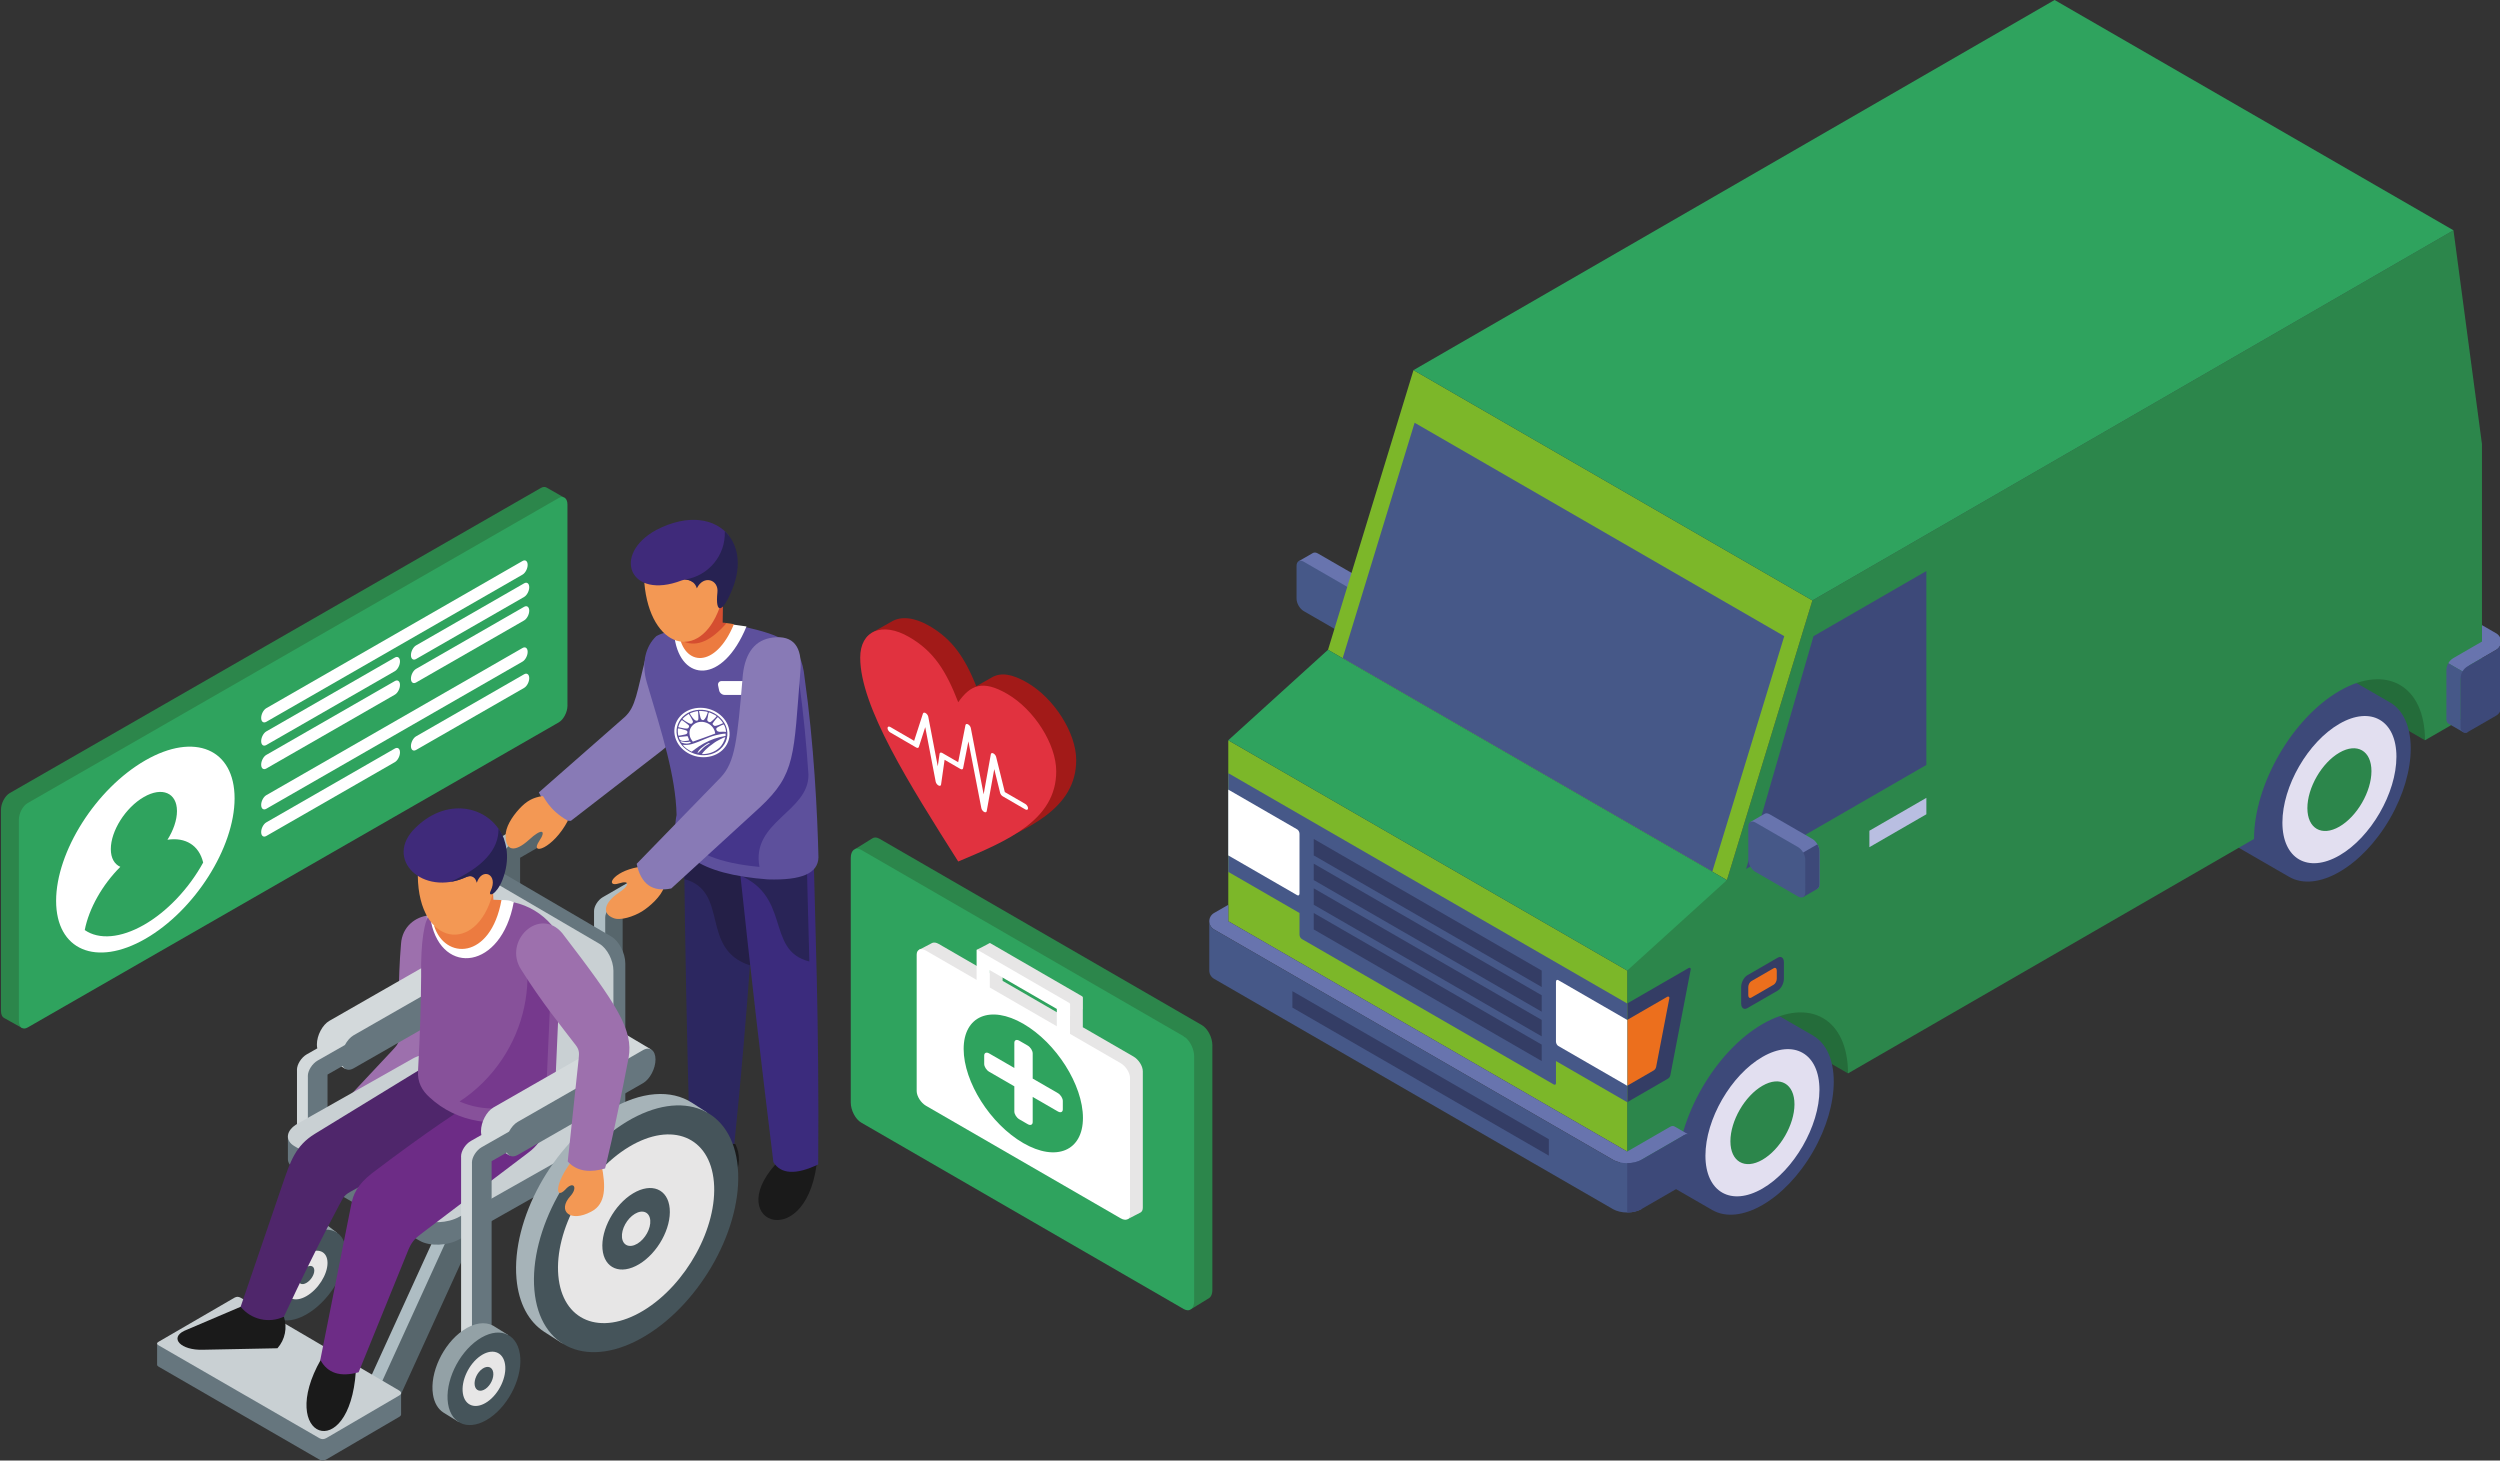 <?xml version="1.0" encoding="utf-8"?>
<!-- Generator: Adobe Illustrator 29.3.1, SVG Export Plug-In . SVG Version: 9.03 Build 55982)  -->
<svg version="1.1" id="Ebene_1" xmlns="http://www.w3.org/2000/svg" xmlns:xlink="http://www.w3.org/1999/xlink" x="0px" y="0px"
	 viewBox="0 0 1280 747.78" style="enable-background:new 0 0 1280 747.78;" xml:space="preserve">
<rect x="0" y="0" width="1280" height="747.78" fill="#333333" stroke="none"/>
<style type="text/css">
	.st0{fill-rule:evenodd;clip-rule:evenodd;fill:#246C3A;}
	.st1{fill-rule:evenodd;clip-rule:evenodd;fill:#3D4979;}
	.st2{fill-rule:evenodd;clip-rule:evenodd;fill:#E2DFF0;}
	.st3{fill-rule:evenodd;clip-rule:evenodd;fill:#2C864B;}
	.st4{fill-rule:evenodd;clip-rule:evenodd;fill:#343D65;}
	.st5{fill-rule:evenodd;clip-rule:evenodd;fill:#EC6F1D;}
	.st6{fill-rule:evenodd;clip-rule:evenodd;fill:#B9BEE1;}
	.st7{fill-rule:evenodd;clip-rule:evenodd;fill:#6874AE;}
	.st8{fill-rule:evenodd;clip-rule:evenodd;fill:#465888;}
	.st9{fill-rule:evenodd;clip-rule:evenodd;fill:#7CB729;}
	.st10{fill-rule:evenodd;clip-rule:evenodd;fill:#FFFFFF;}
	.st11{fill-rule:evenodd;clip-rule:evenodd;fill:#2FA35E;}
	.st12{fill-rule:evenodd;clip-rule:evenodd;fill:#2C2760;}
	.st13{fill-rule:evenodd;clip-rule:evenodd;fill:#1A1A1A;}
	.st14{fill-rule:evenodd;clip-rule:evenodd;fill:#241F47;}
	.st15{fill-rule:evenodd;clip-rule:evenodd;fill:#3B2B7D;}
	.st16{fill-rule:evenodd;clip-rule:evenodd;fill:#292457;}
	.st17{fill-rule:evenodd;clip-rule:evenodd;fill:#887AB6;}
	.st18{fill-rule:evenodd;clip-rule:evenodd;fill:#5D509C;}
	.st19{fill-rule:evenodd;clip-rule:evenodd;fill:#AEBDC3;}
	.st20{fill-rule:evenodd;clip-rule:evenodd;fill:#57666C;}
	.st21{fill-rule:evenodd;clip-rule:evenodd;fill:#9D70AD;}
	.st22{fill-rule:evenodd;clip-rule:evenodd;fill:#D3D9DB;}
	.st23{fill-rule:evenodd;clip-rule:evenodd;fill:#66767E;}
	.st24{fill-rule:evenodd;clip-rule:evenodd;fill:#93A1A6;}
	.st25{fill-rule:evenodd;clip-rule:evenodd;fill:#45545A;}
	.st26{fill-rule:evenodd;clip-rule:evenodd;fill:#E7E6E6;}
	.st27{fill-rule:evenodd;clip-rule:evenodd;fill:#C9D0D3;}
	.st28{fill-rule:evenodd;clip-rule:evenodd;fill:#4F266B;}
	.st29{fill-rule:evenodd;clip-rule:evenodd;fill:#6D2C86;}
	.st30{fill-rule:evenodd;clip-rule:evenodd;fill:#87519A;}
	.st31{fill-rule:evenodd;clip-rule:evenodd;fill:#F39854;}
	.st32{fill-rule:evenodd;clip-rule:evenodd;fill:#45368B;}
	.st33{fill-rule:evenodd;clip-rule:evenodd;fill:#EC7B40;}
	.st34{fill-rule:evenodd;clip-rule:evenodd;fill:#D54E30;}
	.st35{fill-rule:evenodd;clip-rule:evenodd;fill:#3F2A7A;}
	.st36{fill-rule:evenodd;clip-rule:evenodd;fill:#272252;}
	.st37{fill-rule:evenodd;clip-rule:evenodd;fill:#76398D;}
	.st38{fill-rule:evenodd;clip-rule:evenodd;fill:#A6B3B8;}
	.st39{fill-rule:evenodd;clip-rule:evenodd;fill:#A21A18;}
	.st40{fill:#E1323F;}
	.st41{fill:#FFFFFF;}
</style>
<path class="st0" d="M946.18,549.58l-43.77-25.27l43.77-25.27V549.58z M1241.59,379.02l-43.77-25.27l43.77-25.27V379.02z"/>
<path class="st1" d="M876.63,619.51c-5.41-3.13-23.76-13.72-29.18-16.85c-14.23-8.22-14.23-34.9,0-59.56
	c14.23-24.65,37.35-38,51.58-29.78c5.41,3.13,23.76,13.72,29.18,16.85c14.23,8.22,14.23,34.9,0,59.56
	C913.97,614.38,890.86,627.72,876.63,619.51L876.63,619.51z"/>
<path class="st2" d="M902.37,541.14c16.11-9.3,29.19-1.75,29.19,16.85c0,18.6-13.08,41.26-29.19,50.56
	c-16.11,9.3-29.19,1.75-29.19-16.85S886.26,550.44,902.37,541.14z"/>
<path class="st3" d="M902.37,555.91c9.05-5.23,16.4-0.98,16.4,9.47c0,10.45-7.35,23.18-16.4,28.41c-9.05,5.23-16.4,0.98-16.4-9.47
	C885.97,573.86,893.32,561.13,902.37,555.91z"/>
<path class="st1" d="M1172.04,448.95c-5.41-3.13-23.76-13.72-29.18-16.85c-14.23-8.22-14.23-34.9,0-59.56
	c14.23-24.65,37.35-38,51.58-29.78c5.41,3.13,23.76,13.72,29.18,16.85c14.23,8.22,14.23,34.9,0,59.56
	C1209.38,443.82,1186.27,457.17,1172.04,448.95z"/>
<path class="st2" d="M1197.78,370.58c16.11-9.3,29.19-1.75,29.19,16.85c0,18.6-13.08,41.26-29.19,50.56
	c-16.11,9.3-29.19,1.75-29.19-16.85C1168.59,402.54,1181.67,379.88,1197.78,370.58z"/>
<path class="st3" d="M1197.78,385.35c9.05-5.23,16.4-0.98,16.4,9.47c0,10.45-7.35,23.18-16.4,28.41c-9.05,5.23-16.4,0.98-16.4-9.47
	C1181.38,403.31,1188.73,390.57,1197.78,385.35z"/>
<path class="st3" d="M884.18,450.61L884.18,450.61l43.76-143.19l328.24-189.51l14.59,109.49l0,0v134.76l-29.18,16.85
	c0-27.89-19.61-39.21-43.77-25.27c-24.15,13.95-43.76,47.91-43.76,75.8L946.18,549.58c0-27.89-19.61-39.21-43.77-25.27
	c-24.15,13.95-43.76,47.91-43.76,75.8l-25.53,14.74V480.09L884.18,450.61L884.18,450.61z"/>
<path class="st4" d="M913.36,492.72c0-2.32-1.42-3.39-3.16-2.39l-15.57,8.99c-1.74,1.01-3.16,3.71-3.16,6.04v8.42
	c0,2.32,1.42,3.39,3.16,2.39l15.57-8.99c1.74-1.01,3.16-3.71,3.16-6.04V492.72z"/>
<path class="st4" d="M833.12,513.78c0,0,25.48-14.71,31.54-18.21c0.23-0.13,0.51-0.12,0.73,0.04c0.22,0.15,0.32,0.42,0.27,0.68
	c-1.55,8.02-9.01,46.81-10.43,54.19c-0.15,0.77-0.62,1.44-1.3,1.83c-4.39,2.54-20.81,12.02-20.81,12.02V513.78L833.12,513.78z"/>
<path class="st5" d="M833.12,522.2c0,0,15.92-9.19,20.6-11.89c0.23-0.13,0.52-0.12,0.73,0.04c0.22,0.15,0.32,0.42,0.27,0.68
	c-1.18,6.11-5.7,29.61-6.78,35.23c-0.15,0.77-0.63,1.44-1.3,1.83c-3.37,1.94-13.52,7.81-13.52,7.81V522.2L833.12,522.2z"/>
<path class="st6" d="M986.3,408.5l-29.18,16.84v8.42l29.18-16.85V408.5L986.3,408.5z"/>
<path class="st5" d="M909.71,496.93c0-1.16-0.71-1.7-1.58-1.19l-11.43,6.6c-0.87,0.5-1.58,1.85-1.58,3.02v4.21
	c0,1.16,0.71,1.7,1.58,1.19l11.43-6.6c0.87-0.5,1.58-1.86,1.58-3.02V496.93z"/>
<path class="st1" d="M986.3,292.36v99.29L894,444.94l34.5-119.21L986.3,292.36L986.3,292.36z"/>
<path class="st7" d="M672.21,283.14c0.66-0.38,1.57-0.33,2.58,0.25l21.88,12.63c2.01,1.16,3.63,3.97,3.65,6.29v16.87
	c0,2.32-1.63,3.27-3.65,2.11l-21.88-12.64c-2.01-1.16-3.65-3.99-3.65-6.32v-12.63l-3.65,2.11l-2.58-4.47L672.21,283.14z"/>
<path class="st1" d="M693.02,319.19l-3.65-2.11v-12.63l9.87-5.7c0.66,1.13,1.06,2.41,1.07,3.57v16.87c0,1.16-0.41,1.98-1.07,2.36h0
	l-7.29,4.21l-2.58-4.47L693.02,319.19z"/>
<path class="st8" d="M667.49,312.87c-2.01-1.16-3.65-3.99-3.65-6.32v-16.85c0-2.32,1.63-3.27,3.65-2.11l21.88,12.63
	c2.01,1.16,3.64,3.97,3.65,6.29v0.03v16.85c0,2.32-1.63,3.27-3.65,2.11L667.49,312.87z"/>
<path class="st9" d="M833.12,496.93L628.88,379.02v92.65l204.24,117.92V496.93z"/>
<path class="st8" d="M628.88,459.03v-63.17l204.24,117.92v63.17v-12.63l-36.47-21.06v11.46c0,0.24-0.13,0.46-0.34,0.59
	c-0.21,0.12-0.47,0.12-0.68,0c-11.43-6.6-115.81-66.86-128.93-74.44c-0.84-0.48-1.35-1.38-1.35-2.34c0-3.38,0-11.07,0-11.07
	l-36.47-21.06V459.03z"/>
<path class="st4" d="M789.35,534.84l-116.71-67.38v8.42l116.71,67.38V534.84z M789.35,522.2l-116.71-67.38v8.42l116.71,67.38V522.2z
	 M789.35,509.57l-116.71-67.38v8.42l116.71,67.38V509.57z M789.35,496.93l-116.71-67.38v8.42l116.71,67.38V496.93z"/>
<path class="st10" d="M833.12,522.2l-35.3-20.38c-0.65-0.37-1.17,0.02-1.17,0.89v30.57c0,0.86,0.52,1.87,1.17,2.24l35.3,20.38V522.2
	z M665.35,426.9c0-0.86-0.52-1.87-1.17-2.24l-35.3-20.38v33.69l35.3,20.38c0.65,0.37,1.17-0.02,1.17-0.89V426.9z"/>
<path class="st9" d="M927.94,307.42L723.71,189.51l-43.76,143.19l204.23,117.92L927.94,307.42L927.94,307.42z"/>
<path class="st8" d="M724.28,216.45l189.26,109.27l-36.85,120.57L687.43,337.02L724.28,216.45z"/>
<path class="st7" d="M825.83,593.79L621.59,475.88l0,0c-1.5-0.87-2.43-2.47-2.43-4.21c0-1.74,0.93-3.34,2.43-4.21l7.3-4.21v8.42
	l204.24,117.92l21.9-12.64c0.98-0.57,1.88-0.56,2.53-0.09l6.97,4.03c-0.61-0.28-1.38-0.21-2.21,0.27l-21.9,12.64v16.85l-10.94,6.32
	v-21.8C828.14,594.87,826.89,594.41,825.83,593.79L825.83,593.79L825.83,593.79z"/>
<path class="st8" d="M621.18,467.72l-0.06,0.04l-0.06,0.05c-0.09,0.07-0.19,0.15-0.28,0.23l-0.06,0.05l-0.05,0.05l-0.05,0.05
	l-0.05,0.05l-0.05,0.05l-0.05,0.05l-0.05,0.05l-0.05,0.05c-0.13,0.14-0.24,0.29-0.35,0.45l-0.04,0.06l-0.04,0.06l-0.04,0.06
	l-0.04,0.06l-0.04,0.06l-0.04,0.06l-0.04,0.06l-0.03,0.06l-0.03,0.06c-0.04,0.08-0.08,0.17-0.12,0.26l-0.03,0.07l-0.03,0.07
	l-0.03,0.07l-0.03,0.07l-0.02,0.07l-0.02,0.06l-0.02,0.07l-0.02,0.07l-0.02,0.07l-0.02,0.07l-0.02,0.07l-0.02,0.07l-0.02,0.07
	l-0.02,0.07l-0.01,0.07l-0.01,0.07l-0.01,0.07l-0.01,0.07l-0.01,0.06l0,0.01l-0.01,0.06l0,0.01l-0.01,0.06l0,0.01l-0.01,0.06l0,0.03
	l0,0.04l0,0.04l0,0.04l0,0.04l0,0.04l0,0.04l0,0.04v0.04l0,0.04v0.04v0.04c0,1.74,0.93,3.34,2.43,4.21l7.3,4.21l196.94,113.7
	c4.02,2.32,10.56,2.32,14.59,0v25.27c-4.03,2.32-10.56,2.32-14.59,0l-3.65-2.11L621.58,501.14c-1.5-0.87-2.43-2.47-2.43-4.21v-25.27
	v-0.05v-0.04l0-0.06v-0.04l0-0.04l0-0.04l0-0.04l0-0.06l0-0.05l0-0.03l0.01-0.07l0.01-0.07l0.01-0.07l0.01-0.07l0.01-0.07l0.01-0.07
	l0.01-0.07l0.01-0.07c0.01-0.05,0.02-0.09,0.03-0.14l0.02-0.07c0.01-0.02,0.01-0.04,0.02-0.06l0-0.01l0.02-0.07l0.02-0.07l0.02-0.07
	l0.02-0.07l0.02-0.07l0.02-0.07l0.03-0.07l0.03-0.07l0.03-0.07c0.01-0.02,0.02-0.04,0.03-0.06l0,0c0.04-0.09,0.08-0.17,0.12-0.26
	l0,0c0.01-0.02,0.02-0.04,0.03-0.06l0,0c0.01-0.02,0.02-0.04,0.03-0.06l0.04-0.07l0.04-0.06l0.04-0.06l0.04-0.06l0.04-0.06
	c0.01-0.02,0.03-0.04,0.04-0.06l0,0c0.01-0.02,0.03-0.04,0.04-0.06h0c0.11-0.16,0.23-0.31,0.35-0.45h0
	c0.01-0.02,0.03-0.04,0.05-0.05l0,0c0.02-0.02,0.03-0.03,0.05-0.05l0,0c0.02-0.02,0.03-0.03,0.05-0.05l0,0
	c0.02-0.02,0.03-0.03,0.05-0.05l0,0c0.02-0.02,0.03-0.03,0.05-0.05l0,0c0.02-0.02,0.03-0.03,0.05-0.05l0,0
	c0.02-0.01,0.03-0.03,0.05-0.05l0,0c0.02-0.01,0.04-0.03,0.05-0.05h0c0.09-0.08,0.18-0.16,0.28-0.23l0.06-0.05
	C621.14,467.75,621.16,467.74,621.18,467.72L621.18,467.72c0.04-0.03,0.09-0.06,0.13-0.09L621.18,467.72L621.18,467.72z"/>
<path class="st4" d="M793,583.27l-131.3-75.8v8.42l131.3,75.8V583.27z"/>
<path class="st1" d="M840.41,593.79l21.9-12.64c2-1.16,3.63,0.07,3.63,2.75v15.58c0,2.67-1.63,5.78-3.63,6.94l-21.9,12.64
	c-2.01,1.16-4.65,1.74-7.3,1.74v-25.27C835.76,595.54,838.4,594.96,840.41,593.79z"/>
<path class="st7" d="M1256.18,336.9l14.59-8.42v-8.42l7.3,4.21c1.5,0.87,2.43,2.47,2.43,4.21s-0.93,3.34-2.43,4.21l-13.95,8.06
	c0.41,0.44,0.81,0.92,1.18,1.42l-1.82,3.16l-9.96-5.75C1254.14,338.48,1255.05,337.56,1256.18,336.9L1256.18,336.9z"/>
<path class="st8" d="M1252.54,343.22L1252.54,343.22L1252.54,343.22c0-1.3,0.35-2.56,0.98-3.65l8.14,4.7l-1.82,3.16l0,0l0,0v21.06
	l3.65,2.11v4.21c0,0,0,0,0,0c-0.75,0.43-1.68,0.43-2.43,0l-7.29-4.21c-0.75-0.43-1.21-1.24-1.21-2.1V343.22L1252.54,343.22z"/>
<path class="st1" d="M1278.07,366.38l-14.6,8.43c-0.75,0.43-1.68,0.43-2.43,0c-0.75-0.43-1.21-1.24-1.21-2.11v-25.27
	c0-2.61,1.39-5.01,3.65-6.32l14.59-8.42c1.5-0.87,2.43-2.47,2.43-4.21v33.69C1280.5,363.91,1279.57,365.51,1278.07,366.38
	L1278.07,366.38z M1279.83,326.02c0.01,0.02,0.03,0.05,0.04,0.07C1279.85,326.06,1279.84,326.04,1279.83,326.02z M1279.81,325.98
	c-0.06-0.1-0.13-0.2-0.19-0.3c-0.1-0.14-0.21-0.28-0.32-0.41l-0.03-0.03c-0.04-0.05-0.09-0.09-0.13-0.14
	c-0.15-0.16-0.32-0.31-0.49-0.44c-0.16-0.13-0.33-0.24-0.5-0.35l-0.01-0.01c-0.02-0.01-0.04-0.02-0.06-0.04l0,0l0,0
	c0.02,0.01,0.04,0.02,0.06,0.04l0.01,0.01c0.18,0.11,0.34,0.22,0.5,0.35c0.17,0.14,0.34,0.28,0.49,0.44
	c0.05,0.05,0.1,0.11,0.15,0.17c0.11,0.13,0.22,0.27,0.32,0.41C1279.68,325.78,1279.74,325.88,1279.81,325.98L1279.81,325.98z"/>
<path class="st11" d="M1051.95,0L723.71,189.51l204.24,117.92l328.24-189.51L1051.95,0z"/>
<path class="st11" d="M679.94,332.69l-51.06,46.32l204.24,117.92l51.06-46.32L679.94,332.69z"/>
<path class="st7" d="M903.48,416.66c0.66-0.38,1.57-0.33,2.58,0.25l21.88,12.63c2.01,1.16,3.63,3.97,3.65,6.29v16.87
	c0,2.32-1.63,3.27-3.65,2.11l-21.88-12.63c-2.01-1.16-3.65-3.99-3.65-6.32v-12.63l-3.65,2.11l-2.58-4.46L903.48,416.66
	L903.48,416.66z"/>
<path class="st1" d="M924.3,452.72l-3.65-2.11v-12.63l9.87-5.7c0.65,1.13,1.06,2.41,1.07,3.57v16.87c0,1.16-0.41,1.98-1.07,2.36l0,0
	l-7.29,4.21l-2.58-4.47L924.3,452.72L924.3,452.72z"/>
<path class="st8" d="M898.77,446.4c-2.01-1.16-3.65-3.99-3.65-6.32v-16.85c0-2.32,1.63-3.27,3.65-2.11l21.88,12.63
	c2,1.16,3.63,3.97,3.65,6.29v0.03v16.85c0,2.32-1.63,3.27-3.65,2.11L898.77,446.4L898.77,446.4z"/>
<path class="st12" d="M353.14,583.87c3.32,6.49,10.9,7.47,22.73,2.93c7.55-73.31,10.31-126.67,12.69-158.32
	c0,0-12.92,2.73-38.36,5.33C350.73,482.78,351.7,532.8,353.14,583.87"/>
<path class="st13" d="M399.6,593.48c11.95,4.11,18.52,2.76,18.52,2.76C411.83,643.15,368.08,624.63,399.6,593.48"/>
<path class="st13" d="M355.05,584.44c14.3,0.87,21.45,1.31,21.45,1.31c2.63,5.2,2.43,11.48-0.52,16.48c0,0-11.8,2.37-35.39,7.1
	c-10.61,2.3-17.15-3.04-10.47-7.97C346.74,590.08,355.05,584.44,355.05,584.44"/>
<path class="st14" d="M383.99,494.28c2.02-27.51,3.35-49.53,4.57-65.8c0,0-12.92,2.73-38.36,5.33c0.06,5.41,0.12,10.83,0.19,16.27
	C373.68,456.42,358.08,485.84,383.99,494.28"/>
<path class="st15" d="M395.98,595.04c3.92,6.2,11.57,6.58,22.94,1.14c0.58-73.58-1.72-126.93-2.35-158.63c0,0-12.62,3.73-37.74,8.31
	C384,494.59,389.72,544.31,395.98,595.04"/>
<path class="st16" d="M414.39,492.28c-0.54-22.24-1.14-40.4-1.41-54.36c0,0-12.62,3.73-37.74,8.31l0.06,0.61
	C406.32,457.16,391.09,486.48,414.39,492.28"/>
<path class="st17" d="M275.9,405.7c4.61,9.79,9.91,14.69,16.39,14.57l46.13-35.66c14.09-11.22,17.09-19.06,20.29-41.09
	c-0.24,0.01-0.47,0.01-0.71,0.01h-10.86c-6.47,0-12.38-3.07-16.29-7.84c-4.89,19.03-5.24,26.15-11.02,31.45L275.9,405.7z"/>
<path class="st18" d="M393.11,450.26c17.45,0.53,25.7-3.13,25.94-11.27c-0.53-22.56-2.34-58.52-7.09-91.99
	c-1.75-18.09-11.3-21.55-31.61-26.27c-23.56-0.13-38.33,1.52-44.31,4.97c-5.35,5.05-7.92,13.71-4.78,24.05
	c7.75,26.04,14.71,47.76,15.15,67.51C342.33,436.58,357.89,447.57,393.11,450.26"/>
<path class="st19" d="M228.49,632.02l1.63,0.74c2.43,1.11,3.51,4.01,2.4,6.44l-34,74.5c-1.11,2.43-4.01,3.52-6.44,2.4l-1.63-0.74
	c-2.43-1.11-3.52-4.01-2.4-6.44l34-74.5C223.16,631.99,226.05,630.91,228.49,632.02"/>
<path class="st20" d="M234.83,633.11l1.63,0.74c2.43,1.11,3.52,4.01,2.4,6.44l-34,74.5c-1.11,2.43-4.01,3.52-6.44,2.4l-1.63-0.74
	c-2.43-1.11-3.51-4.01-2.4-6.44l34-74.5C229.5,633.08,232.4,632,234.83,633.11"/>
<path class="st21" d="M165.19,575.88c0.61,7.53,6.48,11.9,13.09,14.38c0,0,14.99-11.94,43.82-38.03
	c10.47-9.79,11.64-25.05,11.26-71.27c-0.92-18.15-26.86-15.25-28.03,2.26c-1.68,19.59-1.07,36.07-1,47.73
	c0.02,3.47-1.56,4.71-3.4,6.79C177.1,563.17,165.19,575.88,165.19,575.88"/>
<path class="st22" d="M168.62,522.68l64.18-36.75c1.65-0.94,3.15-0.96,4.29-0.24v0c8.1,4.84,12.22,7.28,12.35,7.33
	c-6.83,6.06-11.18,8.17-13.05,6.32c-1.02,1.51-2.26,2.76-3.58,3.52l-0.89,0.51l1.43,0.82c-2.68,2.9-4.46,4.12-5.33,3.64
	c-0.92,1.56-2.26,2.97-3.75,3.82l-42.45,24.16c-0.58,2.64-2.24,6.46-4.95,11.47c-0.13-0.13-2.6-1.61-7.4-4.44l-7.34,4.18v107.74
	c0,1.8-0.95,3.92-2.38,5.62c0.77,0.57,0.48,2.53-0.87,5.87c0.28,0.16-1.45-0.84-5.19-2.99l0,0c-1-0.35-1.63-1.31-1.63-2.77V548.2
	c-0.02-0.15-0.02-0.31-0.02-0.48c0-2.77,2.26-6.32,5.03-7.9l5.38-3.06c-0.13-0.59-0.2-1.25-0.2-1.97
	C162.24,530.13,165.11,524.68,168.62,522.68"/>
<path class="st23" d="M181.05,530.06l64.18-36.75c3.51-2.01,6.37,0.16,6.37,4.81v0c0,4.65-2.87,10.1-6.37,12.11l-64.18,36.75
	c-2.41,1.38-4.51,0.79-5.6-1.22l-7.76,4.42v107.74c0,2.77-2.27,6.32-5.03,7.9c-2.77,1.58-5.03,0.6-5.03-2.17V551.37
	c-0.02-0.15-0.02-0.31-0.02-0.48c0-2.77,2.27-6.32,5.03-7.9l13.95-7.94C177.74,532.89,179.32,531.05,181.05,530.06"/>
<path class="st24" d="M149.98,627.37c6.33-3.62,11.97-3.94,15.67-1.49l0,0l0.02,0.02c0.32,0.21,0.62,0.45,0.91,0.7l5.95,4.55
	c-0.82,0.65-1.81,0.98-2.81,0.97c0.28,1.17,0.42,2.47,0.42,3.89c0,11.14-9.03,25.33-20.17,31.71c-3.26,1.87-6.34,2.85-9.07,3.04
	c0.36,1.08,0.32,2.29-0.19,3.38c0.48,0.37-1.76-1.35-6.74-5.16c-0.11-0.08-0.22-0.16-0.32-0.25l-0.05-0.04l0,0
	c-2.39-1.95-3.8-5.21-3.8-9.61C129.81,647.94,138.84,633.74,149.98,627.37"/>
<path class="st25" d="M156.88,632.64c11.14-6.37,20.17-2.51,20.17,8.63s-9.03,25.33-20.17,31.71c-11.14,6.37-20.17,2.51-20.17-8.63
	C136.71,653.21,145.74,639.02,156.88,632.64"/>
<path class="st26" d="M156.88,642c5.97-3.42,10.81-1.35,10.81,4.63c0,5.97-4.84,13.58-10.81,17c-5.97,3.42-10.81,1.35-10.81-4.63
	C146.07,653.03,150.91,645.42,156.88,642"/>
<path class="st25" d="M156.88,648.77c2.23-1.28,4.04-0.5,4.04,1.73c0,2.23-1.81,5.08-4.04,6.35c-2.23,1.28-4.04,0.5-4.04-1.73
	C152.84,652.89,154.65,650.05,156.88,648.77"/>
<path class="st23" d="M163.57,747.32c1.15,0.66,2.36,0.61,3.63-0.15c0,0,12.38-7.23,37.13-21.7c0.71-0.39,1.04-0.84,1.03-1.3
	c0,0,0-3.65,0-10.95c-5.03,1.65-8.25,3.18-9.66,4.59l-72.51-42.45c-1.04-0.54-1.94-0.67-3.14,0l-28.05,16.29
	c-1.52-1.33-5.37-2.59-11.56-3.78v10.91c-0.01,0.32,0.25,0.64,0.75,0.95C136.11,731.46,163.57,747.32,163.57,747.32"/>
<path class="st27" d="M163.57,736.37c1.15,0.66,2.36,0.61,3.63-0.14c0,0,12.38-7.23,37.13-21.7c1.42-0.77,1.34-1.82-0.01-2.61
	c0,0-27.04-15.83-81.13-47.5c-1.04-0.54-1.94-0.67-3.14,0c0,0-12.96,7.52-38.87,22.57c-1.05,0.57-0.95,1.22,0,1.81
	C136.11,720.51,163.57,736.37,163.57,736.37"/>
<path class="st19" d="M256.13,428.74L256.13,428.74c0.07-0.04,0.14-0.08,0.21-0.11c0.07-0.04,0.14-0.09,0.21-0.13l16.24-9.38
	c1.45-0.84,2.76-0.94,3.64-0.43v0c3.66,2.19,5.48,3.28,5.48,3.28c-2.69,2.34-4.52,3.35-5.5,3.02c-0.88,1.52-2.18,2.92-3.63,3.75
	l-12.2,7.05v70.9c0,1.08-0.39,2.29-1.03,3.43c0.87,0.57,0.49,3.02-1.14,7.38c-0.03-0.02-1.82-1.1-5.38-3.23v0
	c-0.85-0.32-1.38-1.16-1.38-2.42v-76.07C251.67,433.33,253.68,430.16,256.13,428.74"/>
<path class="st20" d="M261.83,432.13L261.83,432.13c0.07-0.04,0.14-0.08,0.21-0.11c0.07-0.04,0.14-0.09,0.21-0.13l16.24-9.38
	c2.65-1.53,4.81-0.61,4.81,2.03c0,2.65-2.17,6.06-4.81,7.59l-12.2,7.05v70.9c0,2.45-2.01,5.62-4.46,7.04h0
	c-2.45,1.42-4.46,0.57-4.46-1.89v-76.07C257.37,436.72,259.38,433.55,261.83,432.13"/>
<path class="st19" d="M308.63,459.36L308.63,459.36c0.07-0.04,0.14-0.08,0.21-0.11c0.07-0.04,0.14-0.09,0.21-0.13l16.24-9.38
	c1.45-0.84,2.76-0.94,3.64-0.43v0c3.66,2.19,5.48,3.28,5.48,3.28c-2.69,2.34-4.52,3.35-5.5,3.02c-0.88,1.52-2.18,2.92-3.63,3.75
	l-12.2,7.05v70.9c0,1.08-0.39,2.29-1.03,3.43c0.87,0.57,0.49,3.02-1.14,7.38c-0.03-0.02-1.82-1.1-5.38-3.23l0,0
	c-0.85-0.32-1.38-1.16-1.38-2.42v-76.07C304.17,463.94,306.18,460.77,308.63,459.36"/>
<path class="st20" d="M314.33,462.75L314.33,462.75c0.07-0.04,0.14-0.08,0.21-0.11c0.07-0.04,0.14-0.09,0.21-0.13l16.24-9.38
	c2.65-1.53,4.81-0.61,4.81,2.03c0,2.65-2.17,6.06-4.81,7.59l-12.2,7.05v70.9c0,2.45-2.01,5.62-4.46,7.04h0
	c-2.45,1.42-4.46,0.57-4.46-1.88v-76.07C309.87,467.33,311.88,464.16,314.33,462.75"/>
<path class="st23" d="M231.8,432.02L313,479.51c3.94,2.3,7.16,8.51,7.16,13.79v84.17c0,2.96-1.01,5.02-2.59,5.86l0,0
	c-3.93,2.39-5.9,3.59-5.92,3.61c-0.8-1.48-0.41-3.3,0.87-4.34l-80.72-47.21c-3.94-2.3-7.16-8.51-7.16-13.79v-84.17
	c0-0.29,0.01-0.58,0.03-0.86c-1.34,0.34-2.79-0.1-3.72-1.2c0.03-0.01,2.03-1.23,6.01-3.65c0.06-0.04,0.12-0.08,0.18-0.11l0.01-0.01
	v0C228.41,430.91,230.03,430.99,231.8,432.02"/>
<path class="st27" d="M225.7,435.73l81.21,47.49c3.94,2.3,7.16,8.51,7.16,13.79v84.17c0,5.28-3.22,7.72-7.16,5.42L225.7,539.1
	c-3.94-2.3-7.16-8.51-7.16-13.79v-84.17C218.54,435.86,221.76,433.43,225.7,435.73"/>
<path class="st23" d="M231.45,552.84l59.73,34.39c0.19-0.67,0.5-1.31,0.93-1.89c1.56-2.14,4.32-3.03,6.83-2.2
	c-0.02,5.94-0.03,9.66-0.02,11.14c0.01,0.14,0.02,0.28,0.02,0.43l0,0l0,0.02l0,0.1l0,0.05l0,0.04l0,0.02c0,0.06,0,0.08-0.01,0.07
	c-0.15,2.2-1.84,4.5-5.01,6.29l-58.68,33.18c-6.03,3.41-15.19,3.76-20.35,0.79l-64.03-36.86c-2.32-1.34-3.46-3.13-3.46-5h0l0-0.01
	c0-0.09,0-0.18,0.01-0.27c0.02-1.01,0.01-4.74-0.01-11.19c2.47-0.78,5.16,0.12,6.68,2.22c0.3,0.41,0.54,0.85,0.72,1.31l56.31-31.84
	C217.13,550.22,226.29,549.86,231.45,552.84"/>
<path class="st27" d="M231.45,541.32l64.03,36.86c5.17,2.97,4.46,8.2-1.57,11.6l-58.68,33.18c-6.03,3.41-15.19,3.76-20.35,0.79
	l-64.03-36.86c-5.17-2.97-4.46-8.2,1.57-11.6l58.68-33.18C217.13,538.7,226.29,538.34,231.45,541.32"/>
<path class="st13" d="M164.35,695.98c14.77,4.79,17.85,6.07,17.85,6.07C178.94,750.35,141.29,736.36,164.35,695.98"/>
<path class="st13" d="M123.21,669.07c14.75,3.39,22.13,5.08,22.13,5.08c1.87,5.59,0.62,11.75-3.29,16.16c0,0-12.69,0.25-38.07,0.76
	c-11.44,0.39-17.37-6.02-9.58-9.71C113.6,673.17,123.21,669.07,123.21,669.07"/>
<path class="st28" d="M186.9,605.89c60.06-18.79,68.78-38.57,27.14-57.69c-35.19,21.54-52.79,32.3-52.79,32.3
	c-9.95,6.08-12.58,14.12-16.67,26.06c-14.25,41.67-21.37,62.5-21.37,62.5c5.33,6.58,14.46,8.68,22.13,5.08
	c19.03-40.63,30.11-60.41,30.11-60.41C177.27,610.54,180.23,610.14,186.9,605.89"/>
<path class="st29" d="M164.01,696.22c3.65,6.85,10.18,8.97,19.6,6.38c0,0,8.55-21.03,25.64-63.09c2.14-4.79,3.99-5.87,7.04-8.28
	c0,0,18.08-13.7,54.23-41.09c8.54-6.3,12-16.61,12.41-29.15c0,0-11.94,3.23-44.47,5.6c0,0-18.36,11.58-48,34.11
	c-7.61,6-9.64,10.75-10.67,16.25C169.27,669.8,164.01,696.22,164.01,696.22"/>
<path class="st30" d="M263.02,461.97c-10.57,12.72-29.32,14.76-42.37,4.61c-3.59,4.74-5.27,15.81-5.03,33.2
	c-0.06,13.99-0.58,30.13-1.58,48.42c-0.39,5.94,2.06,10.22,6.02,13.74c6.71,6.23,15.38,10.48,24.84,12.02
	c11.27,1.84,22.73-0.31,32.09-5.94c5.17-3.84,6.93-7.88,7.33-12.91c1.25-28.34,1.87-42.51,1.87-42.51
	c-2.45-25.94-3.68-38.92-3.68-38.92C277.47,467.75,270.63,463.64,263.02,461.97"/>
<path class="st31" d="M326.64,443.97c7.4,7.68,13.29,10.39,13.29,10.39c-1.39,4.55-7.34,9.88-11.24,12.29
	c-4.15,2.56-11.16,4.93-14.72,3.36c-6.13-2.37-4.28-8.05,2.56-12.74c6.26-4.09,5.85-6.74,0.46-4.99
	C309.66,454.59,313.32,446.41,326.64,443.97"/>
<path class="st31" d="M290.75,420.2c-9.94-5.53-12.28-12.66-12.87-12.62c-4.91,0.68-8.24,2.48-12,6.55
	c-3.76,4.08-7.21,9.55-6.98,13.94c0.07,7.48,4.47,8.62,11.89,1.96c6.58-6.14,9.13-5.08,5.27,0.62
	C270.9,438.4,283.15,434.7,290.75,420.2"/>
<path class="st32" d="M413.93,396.6c-1.03-15.22-2.57-31.87-4.85-47.89c-0.88-9.03-3.86-14.11-9.37-17.57
	c-1.17,5.32-2.91,10.43-5.14,15.26c0.58,9.47-0.63,19.14-3.81,28.5c-0.41,1.51-0.86,3-1.35,4.49c-0.82,2.61-1.72,5.2-2.78,7.73
	c-1.02,2.69-2.19,5.33-3.53,7.91c-7.13,14.21-18.64,25.84-32.75,33.11c5,8.55,17.83,13.79,38.5,15.72
	C384.44,420.6,414.17,415.71,413.93,396.6"/>
<path class="st10" d="M361.86,313.13l-16.48,13.47c3.29,22.44,24.52,24.07,36.83-5.86l-7.38-1.03c-1.32,0.88-2.9,1.39-4.6,1.39
	C365.8,321.09,362.08,317.56,361.86,313.13"/>
<path class="st33" d="M351.45,320.85l-3.93,3.21c2.52,17.22,18.81,18.47,28.25-4.5l-4.75-0.67
	C365.04,322.35,357.88,323,351.45,320.85"/>
<path class="st10" d="M369.48,348.7h14.45c1.26,0,2.52,1.03,2.78,2.3l0.53,2.5c0.27,1.26-0.55,2.3-1.81,2.3h-14.45
	c-1.26,0-2.52-1.03-2.78-2.3l-0.53-2.5C367.4,349.74,368.21,348.7,369.48,348.7"/>
<path class="st34" d="M365.89,311.97c-10.35,11.09-15.53,16.64-15.53,16.64c6.59,2.65,13.79-0.54,21.62-9.57
	c-1.32-0.18-1.98-0.28-1.98-0.28c0.1-5.5,0.14-8.25,0.14-8.25C367.17,309.58,365.75,310.06,365.89,311.97"/>
<path class="st31" d="M329.9,298.4c34.15-13.07,46.96-8.75,38.44,12.98C358.15,339.15,332.81,332.28,329.9,298.4"/>
<path class="st35" d="M366.64,292.03c0.23-0.33,0.48-0.65,0.73-0.97c0.59-0.96,1.25-1.87,1.96-2.72c0.5-0.63,1-1.25,1.54-1.85
	c0.19-0.27,0.39-0.53,0.58-0.79c0.54-0.95,1.14-1.85,1.8-2.7l0-8.68c-6.85-8.82-20.83-11.51-37.29-2.96
	c-22.9,12.55-13.59,36.07,13.08,25.82c1.94-0.71,4.12-0.35,5.73,0.93c0.29-0.15,0.58-0.28,0.87-0.42c0.42-0.23,0.85-0.44,1.29-0.65
	c1.67-0.91,3.46-1.63,5.34-2.12c1.05-0.5,2.12-0.93,3.21-1.27C365.84,293.09,366.23,292.55,366.64,292.03"/>
<path class="st36" d="M367.31,303.37c-1.18,11.35,2.68,10.71,7.74-1.97c4.95-12.4,2.76-23.16-3.96-29.43
	c0.54,12.4-8.42,22.94-20.33,24.73l-0.15,0.12c2.77-0.2,5.43,1.58,6.17,4.41C360.21,294.14,368.12,296.76,367.31,303.37"/>
<path class="st17" d="M325.97,442.28c2.18,10.4,8.09,14.61,17.73,12.61c0,0,15.17-13.88,45.51-41.65
	c18.28-17.18,17.07-26.05,20.63-70.17c0.92-11.76-3.53-18.03-14.3-16.62c-8.66,1.14-13.91,7.35-15.21,19.06
	c-2.84,34.16-4.02,44.69-11.28,52.48C340.33,427.52,325.97,442.28,325.97,442.28"/>
<path class="st37" d="M235.3,563.97c12.25,5.36,26.79,4.75,38.32-2.18c4.52-3.36,6.06-6.89,6.41-11.29l1.64-37.19l-2.46-26
	c-3.32,0.39-6.67,0.56-10.02,0.52c2.82,18.36-0.95,37.78-12.06,54.44C251.19,551.18,243.72,558.45,235.3,563.97"/>
<path class="st10" d="M256.76,460.83c-16.09,6.71-28.1,10.48-36.04,11.32c5.79,27.68,36.02,24.15,42.3-10.18
	C261.1,460.95,259.4,460.82,256.76,460.83"/>
<path class="st33" d="M252.39,455.91c-9.02,14.08-19.09,20.05-30.21,17.9c5.42,17.8,29.03,17.77,34.57-12.98
	c-2.75-0.12-4.13-0.17-4.13-0.17C252.47,457.5,252.39,455.91,252.39,455.91"/>
<path class="st31" d="M213.92,448.45c32.96-11.42,45.72-8.34,38.29,9.24C243.99,488.77,214.33,484.62,213.92,448.45"/>
<path class="st35" d="M257.06,436.77c0.26-2.27,0.63-4.53,1.09-6.76c-5.84-16.49-28.11-23.21-45.41-6.22
	c-16.58,15.96,3.62,35.45,25.94,25.29c1.85-0.82,3.27-0.64,4.28,0.52c1.32-1.44,2.7-2.83,4.09-4.2c2.45-2.45,5.06-4.73,7.82-6.84
	C255.58,437.95,256.31,437.35,257.06,436.77"/>
<path class="st36" d="M251.22,456.13c-1.61,3.42,2.93,2.21,6.04-5.65c4.02-10.34,2.56-19.56-2.03-26.17
	c0.24,10.83-8.52,20.03-24.7,27.24c2.64-0.41,5.37-1.22,8.14-2.48c2.75-1.21,4.56-0.25,5.45,2.91
	C246.74,443.9,255.35,447.54,251.22,456.13"/>
<path class="st38" d="M311.74,568.47c16.52-9.95,31.95-10.72,42.59-3.84l0,0c5.17,3.33,7.76,5,7.76,5
	c-0.26,0.48-0.61,0.89-1.02,1.21c4.1,5.25,6.77,12.34,7.53,21.08c2.65,30.28-18.53,68.87-47.29,86.19
	c-12.19,7.34-23.79,9.69-33.31,7.64c0.13,0.7,0.14,1.42,0,2.12c0.72,0.46-2.39-1.53-9.34-5.96l0,0c-7.86-5.11-13.1-14.4-14.22-27.26
	C261.81,624.38,282.98,585.79,311.74,568.47"/>
<path class="st25" d="M320.89,574.31c28.76-17.32,54.23-6.82,56.87,23.46c2.65,30.28-18.53,68.87-47.29,86.19
	c-28.76,17.32-54.23,6.82-56.87-23.46C270.96,630.22,292.13,591.64,320.89,574.31"/>
<path class="st26" d="M322.02,587.21c22-13.25,41.47-5.22,43.49,17.94c2.02,23.15-14.17,52.66-36.16,65.91
	c-22,13.25-41.47,5.22-43.49-17.94S300.03,600.46,322.02,587.21"/>
<path class="st10" d="M324.63,616.99c6.37-3.84,12.01-1.51,12.6,5.2c0.59,6.71-4.1,15.26-10.48,19.1c-6.37,3.84-12.02,1.51-12.6-5.2
	C313.56,629.38,318.25,620.83,324.63,616.99"/>
<path class="st25" d="M324.1,611.02c9.51-5.72,17.92-2.25,18.79,7.75c0.87,10.01-6.12,22.76-15.63,28.48
	c-9.51,5.72-17.92,2.25-18.79-7.75C307.6,629.5,314.6,616.74,324.1,611.02"/>
<path class="st22" d="M252.64,567.02l64.18-36.75c1.65-0.94,3.15-0.96,4.28-0.24c8.1,4.84,12.22,7.28,12.35,7.33
	c-6.83,6.06-11.18,8.17-13.05,6.32c-1.02,1.51-2.26,2.76-3.58,3.52l-0.89,0.51l1.43,0.82c-2.68,2.9-4.46,4.12-5.33,3.64
	c-0.92,1.56-2.26,2.97-3.75,3.82l-42.45,24.16c-0.58,2.64-2.24,6.46-4.95,11.47c-0.13-0.13-2.6-1.61-7.4-4.44l-7.33,4.17v107.74
	c0,1.8-0.95,3.92-2.38,5.62c0.77,0.57,0.48,2.53-0.87,5.87c0.28,0.16-1.45-0.84-5.19-2.99l0,0c-1-0.35-1.63-1.31-1.63-2.77V592.55
	c-0.02-0.15-0.02-0.31-0.02-0.48c0-2.77,2.26-6.32,5.03-7.9l5.38-3.06c-0.13-0.59-0.2-1.25-0.2-1.97v0
	C246.27,574.48,249.14,569.03,252.64,567.02"/>
<path class="st23" d="M265.07,574.4l64.18-36.75c3.51-2.01,6.37,0.16,6.37,4.81v0c0,4.65-2.87,10.1-6.37,12.11l-64.18,36.75
	c-2.41,1.38-4.51,0.79-5.6-1.22l-7.76,4.42v107.74c0,2.77-2.26,6.32-5.03,7.9c-2.77,1.58-5.03,0.6-5.03-2.17V595.72
	c-0.02-0.15-0.02-0.31-0.02-0.48c0-2.77,2.26-6.32,5.03-7.9l13.95-7.94C261.76,577.23,263.34,575.4,265.07,574.4"/>
<path class="st31" d="M293.31,593.71c4.36,2.76,9.61,3.73,14.67,2.71c2.21,11,2.38,20.02-5.3,23.95
	c-10.77,5.77-17.54-0.38-10.65-7.96c4.02-4.42,1.58-8.09-2.65-3.28C284.14,614.54,283.78,605.92,293.31,593.71"/>
<path class="st21" d="M290.68,594.66c5.02,5.64,12.34,5.59,19.12,3.59c0,0,4.77-18.56,12.06-56.76c2.45-14.12-5.8-27-33.96-63.67
	c-11.67-13.93-30.62,4.01-21.01,18.7c10.46,16.65,20.89,29.43,27.96,38.69c2.11,2.76,1.6,4.7,1.37,7.47
	C292.52,577.33,290.68,594.66,290.68,594.66"/>
<path class="st24" d="M236.98,681.21c5.77-3.99,11.37-4.67,15.44-2.5l0,0l0.02,0.01c0.35,0.19,0.69,0.4,1.02,0.63l6.65,4.12
	c-0.72,0.7-1.66,1.09-2.66,1.15c0.46,1.14,0.8,2.42,1.02,3.82c1.71,11.03-5.14,25.67-15.3,32.7c-2.98,2.06-5.91,3.24-8.61,3.6
	c0.53,1.05,0.67,2.25,0.33,3.36c0.54,0.33-1.97-1.22-7.53-4.67c-0.12-0.07-0.24-0.15-0.36-0.22l-0.06-0.04l0,0
	c-2.69-1.77-4.6-4.91-5.27-9.27C219.97,702.89,226.82,688.25,236.98,681.21"/>
<path class="st25" d="M244.69,685.99c10.16-7.03,19.78-3.79,21.49,7.23c1.71,11.03-5.14,25.67-15.3,32.7
	c-10.16,7.03-19.78,3.79-21.49-7.23C227.68,707.66,234.53,693.02,244.69,685.99"/>
<path class="st26" d="M245.97,694.24c5.96-4.13,11.61-2.23,12.61,4.24c1,6.47-3.02,15.06-8.98,19.19
	c-5.96,4.13-11.61,2.23-12.61-4.24C235.99,706.96,240.01,698.37,245.97,694.24"/>
<path class="st25" d="M246.99,700.81c2.62-1.81,5.1-0.98,5.54,1.86c0.44,2.84-1.33,6.62-3.94,8.43c-2.62,1.81-5.1,0.98-5.54-1.86
	C242.6,706.4,244.37,702.62,246.99,700.81"/>
<path class="st26" d="M325.02,621.51c4-2.41,7.54-0.95,7.91,3.26c0.37,4.21-2.58,9.57-6.57,11.98c-4,2.41-7.54,0.95-7.91-3.26
	C318.08,629.29,321.02,623.92,325.02,621.51"/>
<path class="st3" d="M615.38,524.87l-165.1-95.44c-1.43-0.83-2.74-0.82-3.71-0.15v0l-8.83,5.49c1.53,4.43,1.94,9.03,1.36,13.46
	c2.38,1.82,4.31,2.78,5.81,2.88V558.8c0,3.94,2.41,8.55,5.36,10.26l145.81,84.29c-0.44,1.33-0.31,3.43,0.39,6.3
	c5.51,2.09,10.24,5.77,13.62,10.48c2.35-1.45,5.23-3.21,8.63-5.29l0,0c1.22-0.61,2.01-2.17,2.01-4.41V535.13
	C620.75,531.19,618.33,526.58,615.38,524.87"/>
<path class="st11" d="M606.06,530.59l-165.1-95.44c-2.95-1.71-5.37,0.12-5.37,4.06v125.31c0,3.94,2.41,8.55,5.37,10.26l49.08,28.37
	l116.01,67.07c2.95,1.71,5.36-0.12,5.36-4.06V540.85c0-3.4-1.81-7.32-4.2-9.42l-0.02-0.02l-0.02-0.01l-0.02-0.02l-0.07-0.06
	l-0.02-0.01l-0.02-0.01l-0.02-0.01l-0.02-0.01l-0.04-0.03l-0.02-0.01l-0.02-0.01l-0.02-0.01l-0.02-0.01l-0.02-0.01l-0.05-0.04
	l-0.02-0.01l-0.02-0.01l-0.02-0.01l-0.02-0.01l-0.02-0.01l-0.04-0.03l-0.02-0.01l-0.02-0.01l-0.02-0.01l-0.02-0.01l-0.02-0.01
	l-0.02-0.01l-0.02-0.01l-0.02-0.01l-0.02-0.01l-0.02-0.01l-0.02-0.01l-0.02-0.01l-0.02-0.01l-0.04-0.02l-0.02-0.01l-0.07-0.05
	l-0.02-0.01l0,0l-0.01-0.01l-0.02-0.01l-0.07-0.05l-0.02-0.01l-0.01-0.01l-0.01,0l-0.02-0.01l-0.02-0.01L606.06,530.59z"/>
<path class="st26" d="M547.65,514.8l-1.43,0.66l-32.88-20.36v7.11l34.31,19.84V514.8z M580.35,540.95l-25.95-15v-9.12
	c0.02-0.04,0.04-0.09,0.04-0.15v-5.94c0-0.22-0.18-0.51-0.4-0.64L507,482.89c-0.13-0.08-0.25-0.08-0.33-0.02
	c-2.44,1.33-4.62,2.46-6.54,3.39c3.2,4.5,5.35,6.5,6.46,6.03v6.01l-25.91-14.98c-1.34-0.78-2.56-0.92-3.43-0.52v0l-0.01,0
	c-0.08,0.04-0.15,0.07-0.22,0.12c-4.06,2.17-6.21,3.28-6.43,3.33c2.28,2.73,4.05,4.46,5.32,5.19v63.78c0,2.62,2.15,6.01,4.77,7.53
	l96.23,55.63c-0.48,1.02-0.34,2.98,0.4,5.87c-0.1,0.05,2.04-1.06,6.42-3.34c0.1-0.04,0.19-0.09,0.28-0.14l0,0l0,0
	c0.69-0.43,1.11-1.25,1.11-2.41v-69.89C585.13,545.85,582.98,542.46,580.35,540.95z"/>
<path class="st10" d="M541.09,525.45l-34.31-19.83v-8.89l34.31,19.84V525.45z M573.79,544.35l-25.95-15v-9.12
	c0.02-0.04,0.04-0.09,0.04-0.15v-5.94c0-0.22-0.18-0.51-0.41-0.64l-47.04-27.19c-0.22-0.13-0.41-0.05-0.41,0.17v1.41
	c0,0.01,0,0.03,0,0.04v13.78l-25.91-14.98c-2.62-1.52-4.77-0.61-4.77,2.01v69.89c0,2.62,2.15,6.01,4.77,7.53l99.68,57.62
	c2.62,1.52,4.77,0.61,4.77-2.01v-69.89C578.56,549.26,576.41,545.87,573.79,544.35z"/>
<path class="st11" d="M523.93,524.17c-16.87-9.75-30.54-3.98-30.54,12.89c0,16.87,13.67,38.45,30.54,48.2
	c16.87,9.75,30.54,3.98,30.54-12.89C554.47,555.5,540.79,533.92,523.93,524.17"/>
<path class="st10" d="M526.2,535.34l-4.32-2.5c-1.39-0.81-2.54-0.32-2.54,1.07v12.89l-12.89-7.45c-1.39-0.81-2.54-0.32-2.54,1.07
	v4.32c0,1.39,1.14,3.19,2.54,4l12.89,7.45v12.89c0,1.39,1.14,3.19,2.54,4l4.32,2.5c1.39,0.81,2.54,0.32,2.54-1.07v-12.89l12.89,7.45
	c1.39,0.81,2.53,0.32,2.53-1.07v-4.32c0-1.39-1.14-3.19-2.53-4l-12.89-7.45v-12.89C528.73,537.95,527.59,536.15,526.2,535.34"/>
<path class="st3" d="M4.98,406.06L276.9,249.85c1.03-0.59,1.98-0.67,2.74-0.32l0,0c0.12,0.05,0.23,0.12,0.34,0.19l8.48,4.81
	c-3.14,4.25-5.5,6.57-7.08,6.97v94.71c0,3.28-2.02,7.11-4.48,8.53L12.92,516.39c0.7,1.52,0.14,4.82-1.68,9.93
	c-0.04-0.03-3.05-1.71-9.02-5.05c-0.09-0.04-0.18-0.09-0.27-0.15l-0.01,0l0,0c-0.89-0.58-1.44-1.82-1.44-3.54V414.59
	C0.5,411.32,2.52,407.48,4.98,406.06"/>
<path class="st11" d="M14.14,411.19l271.92-156.21c2.46-1.42,4.48,0.11,4.48,3.38v102.98c0,3.28-2.02,7.11-4.48,8.53L14.14,526.08
	c-2.46,1.42-4.48-0.11-4.48-3.38V419.72C9.66,416.44,11.68,412.6,14.14,411.19"/>
<path class="st10" d="M74.42,389.3c25.24-14.5,45.69-5.79,45.69,19.44c0,25.24-20.46,57.44-45.69,71.94
	c-25.24,14.5-45.69,5.79-45.69-19.44C28.73,436,49.19,403.79,74.42,389.3"/>
<path class="st11" d="M73.67,408.06c9.35-5.37,16.94-2.15,16.94,7.21c0,4.63-1.86,9.89-4.87,14.68c9.23-1.4,16.18,2.86,18.28,11.68
	c-7.39,13.45-18.57,25.21-30.38,31.94c-11.81,6.73-22.94,7.69-30.25,2.62c2.17-11.15,9.07-23.25,18.22-32.37
	c-3.01-1.33-4.87-4.45-4.87-9.08C56.73,425.37,64.32,413.43,73.67,408.06"/>
<path class="st10" d="M136.34,362.6l131.2-75.37c1.44-0.83,2.62,0.06,2.62,1.98c0,1.92-1.18,4.16-2.62,4.99l-131.2,75.37
	c-1.44,0.83-2.62-0.06-2.62-1.98C133.72,365.67,134.9,363.43,136.34,362.6"/>
<path class="st10" d="M136.34,374.49l65.83-37.82c1.44-0.83,2.62,0.06,2.62,1.98c0,1.92-1.18,4.16-2.62,4.99l-65.83,37.82
	c-1.44,0.83-2.62-0.06-2.62-1.98C133.72,377.57,134.9,375.32,136.34,374.49"/>
<path class="st10" d="M213.02,330.45l55.33-31.78c1.44-0.83,2.62,0.06,2.62,1.98c0,1.92-1.18,4.16-2.62,4.99l-55.33,31.78
	c-1.44,0.83-2.62-0.06-2.62-1.98C210.4,333.52,211.58,331.27,213.02,330.45"/>
<path class="st10" d="M136.34,386.52l65.83-37.82c1.44-0.83,2.62,0.06,2.62,1.98c0,1.92-1.18,4.16-2.62,4.99l-65.83,37.82
	c-1.44,0.83-2.62-0.06-2.62-1.98C133.72,389.59,134.9,387.34,136.34,386.52"/>
<path class="st10" d="M213.02,342.47l55.33-31.78c1.44-0.83,2.62,0.06,2.62,1.98c0,1.92-1.18,4.16-2.62,4.99l-55.33,31.78
	c-1.44,0.83-2.62-0.06-2.62-1.98C210.4,345.54,211.58,343.3,213.02,342.47"/>
<path class="st10" d="M136.34,407.14l131.2-75.37c1.44-0.83,2.62,0.06,2.62,1.98c0,1.92-1.18,4.16-2.62,4.99l-131.2,75.37
	c-1.44,0.83-2.62-0.06-2.62-1.98C133.72,410.21,134.9,407.97,136.34,407.14"/>
<path class="st10" d="M136.34,421.06l65.83-37.82c1.44-0.83,2.62,0.06,2.62,1.98c0,1.92-1.18,4.16-2.62,4.99l-65.83,37.82
	c-1.44,0.83-2.62-0.06-2.62-1.98C133.72,424.13,134.9,421.89,136.34,421.06"/>
<path class="st10" d="M213.02,377.01l55.33-31.78c1.44-0.83,2.62,0.06,2.62,1.98c0,1.92-1.18,4.16-2.62,4.99l-55.33,31.78
	c-1.44,0.83-2.62-0.06-2.62-1.98C210.4,380.08,211.58,377.84,213.02,377.01"/>
<path class="st39" d="M507.54,346.99c0.14-0.09,0.29-0.17,0.43-0.25l0.04-0.02l0,0c4.51-2.44,9.95-1.82,17.92,2.8
	c13.85,8.03,25.09,25.79,25.09,39.64c0,25.09-25.09,35.64-50.18,46.18c-25.09-39.64-50.18-79.28-50.18-104.37
	c0-1.87,0.21-3.57,0.59-5.1c-1.39-0.27-3.03-0.89-4.94-1.88c0,0,3.44-1.93,10.31-5.8l0,0c4.6-2.75,11.46-2.21,19.13,2.23
	c11.9,6.9,18.16,16.18,24.13,30.93L507.54,346.99z M500.84,353.79l0.22-0.31c-0.13-0.04-0.27-0.09-0.4-0.14L500.84,353.79z"/>
<path class="st40" d="M490.61,359.54c6.27-8.91,12.55-11.55,25.09-4.27c13.85,8.03,25.09,25.79,25.09,39.64
	c0,25.09-25.09,35.64-50.18,46.18c-25.09-39.64-50.18-79.28-50.18-104.37c0-13.85,11.24-18.57,25.09-10.54
	C478.07,333.45,484.34,343.36,490.61,359.54"/>
<path class="st41" d="M455.82,375.01c-0.77-0.45-1.4-1.44-1.4-2.21c0-0.77,0.63-1.04,1.4-0.59l12.22,7.09l4.51-13.97
	c0.2-0.63,0.97-0.62,1.72,0.01c0.55,0.47,0.93,1.15,1.02,1.72l4.85,25.31l0.92-6.44c0.09-0.65,0.69-0.81,1.38-0.41v0l8.15,4.72
	l3.73-18.99c0.13-0.68,0.86-0.77,1.62-0.2c0.59,0.44,1.03,1.15,1.13,1.77l6.56,33.87l3.68-20.54c0.12-0.69,0.84-0.79,1.6-0.22
	c0.55,0.41,0.98,1.06,1.12,1.64l0,0l4.43,17.96l10.5,6.09c0.77,0.45,1.4,1.44,1.4,2.21c0,0.77-0.63,1.04-1.4,0.59l-11.55-6.7v0
	c-0.61-0.35-1.17-1.08-1.35-1.8l-3-12.15l-3.85,21.46c-0.06,0.55-0.49,0.81-1.1,0.59c-0.76-0.27-1.5-1.19-1.66-2.04l-6.63-34.19
	l-2.7,13.71c-0.09,0.63-0.68,0.82-1.39,0.41l-8.1-4.69l-1.8,12.62c-0.04,0.58-0.48,0.85-1.1,0.63c-0.76-0.28-1.5-1.19-1.66-2.04
	l-5.35-27.94l-3.27,10.14c-0.15,0.53-0.7,0.67-1.36,0.29L455.82,375.01z"/>
<path class="st41" d="M366.32,376.47c-4.19,1.07-8.06,3.35-12.22,4.53c-1.45,0.41-3.02,0.48-4.58,0.34
	c1.17,1.52,2.86,2.64,4.62,3.51c1.28-0.91,2.48-1.9,3.81-2.76c3.1-2.01,6.76-3.77,10.48-4.67c1.02-0.25,2.07-0.38,3.07-0.63
	l-0.01-1.19C369.73,375.7,368,376.05,366.32,376.47z"/>
<path class="st41" d="M368.87,378.46c-1.27,0.62-2.68,1.4-3.76,2.27c-1.4,0.92-2.77,2.04-3.94,3.2c-0.19,0.19-1.97,2-1.67,2.2
	c3.32-0.03,6.32-1.05,8.65-3.11c1.67-1.47,2.66-3.5,3.24-5.58C370.46,377.61,369.68,378.07,368.87,378.46z"/>
<path class="st41" d="M363.53,380.41c-0.21,0.2-0.46,0.37-0.71,0.54c-0.6,0.4-1.2,0.69-1.77,1.12c-1.44,1.08-2.53,2.53-3.94,3.64
	c0.2-1.03,1.02-1.9,1.8-2.6c0.67-0.6,3.21-2.51,4.02-2.68C363.09,380.4,363.26,380.4,363.53,380.41z"/>
<path class="st41" d="M357.26,362.45c-7.72,0.68-13.02,6.86-11.84,13.82c1.18,6.95,8.4,12.04,16.12,11.37
	c7.72-0.68,13.02-6.86,11.84-13.82C372.2,366.86,364.98,361.77,357.26,362.45z M347.09,370.72c3.13-7.93,14.35-9.85,21.23-3.65
	c8.45,7.62,2.97,19.48-8.01,19.61C351.44,386.79,343.99,378.58,347.09,370.72z M358.66,367.45c-0.34-1.05-0.49-2.3-0.77-3.38
	c0.17-0.21,3.94,0.14,4.45,0.47c0.21,0.24-1.3,4.24-2.39,4.19C359.16,368.69,358.86,368.07,358.66,367.45z M353.66,366.14
	c-0.16-0.26-0.36-0.53-0.43-0.82c0.05-0.31,3.56-1.36,4.12-1.19c0.05,0.06,0.12,0.94,0.13,1.09c0.04,0.59,0.17,2.73,0.05,3.14
	c-0.26,0.89-1.23,0.77-1.9,0.23C355.09,368.15,354.03,366.74,353.66,366.14z M369.45,371.31c0.15-0.07,1.03-0.43,1.11-0.41
	c0.77,1.16,1.06,2.52,1.18,3.83c-0.75-0.08-1.47-0.09-2.22-0.07c-0.56,0.01-2.01,0.23-2.53-0.64c-0.27-0.45-0.41-0.9-0.05-1.3
	C367.22,372.41,368.96,371.52,369.45,371.31z M362.41,367.1c0.07-0.42,0.28-2.04,0.53-2.27c0.1-0.1,0.13-0.08,0.26-0.05
	c0.43,0.09,1.58,0.68,2.03,0.9c0.17,0.08,0.42,0.18,0.58,0.27c0.13,0.07,0.98,0.55,1.02,0.6c0.09,0.11,0.01,0.23-0.04,0.32
	c-0.24,0.42-2.58,2.68-3.01,2.82c-0.4,0.13-0.73,0.01-1.09-0.21C361.73,368.88,362.27,367.89,362.41,367.1z M366.28,368.5
	c0.15-0.18,1.16-1.38,1.29-1.33c1.01,0.94,1.96,1.94,2.67,3.1c-1.35,0.54-2.69,1.23-4.18,1.42c-0.46-0.02-1.32-0.77-1.23-1.19
	C364.88,370.3,366.06,368.77,366.28,368.5z M354.56,371.44c3.89-3.91,11.05-1.25,11.63,4.14c-0.02,0.1-10.57,3.82-11.47,4.15
	c-0.59-0.83-1.2-1.63-1.45-2.61C352.74,375.02,353.03,372.98,354.56,371.44z M349.21,380.3c-0.42-0.14-0.7-0.37-0.77-0.79
	c0.98,0.13,1.98,0.43,2.97,0.42c1.05-0.01,0.79-0.05,1.81-0.23l0.56,0.51C352.21,380.96,350.98,380.87,349.21,380.3z M348.45,378.99
	c-0.66-0.41-0.75-0.98-0.86-1.62l4.37-0.47c0.26,0.08,0.77,1.83,0.91,2.17C351.66,379.4,349.57,379.69,348.45,378.99z
	 M349.47,368.04c0.91-0.99,1.99-1.79,3.14-2.54c0.21,0,2.09,3.56,2.12,3.66c0.14,0.38,0.06,0.67-0.18,0.96
	c-0.71,0.87-1.44,0.36-2.32-0.09C351.8,369.81,349.46,368.44,349.47,368.04z M347.34,376.67c-0.3-0.41-0.43-3.59-0.16-3.72
	c0.28-0.13,3.34,0.73,3.82,0.91c0.36,0.13,0.83,0.29,0.93,0.7c0.21,0.89-0.29,1.25-1.07,1.47
	C350.47,376.14,347.5,376.75,347.34,376.67z M348.19,372.52c-0.23-0.04-0.92-0.22-0.92-0.22c0.39-1.27,0.85-2.61,1.8-3.58
	c0,0,0.08-0.04,0.21,0.05c0.13,0.09,3.37,2.36,3.52,2.81c0.15,0.46-0.3,1.13-0.59,1.3C351.45,373.31,349.23,372.7,348.19,372.52z"/>
<g>
</g>
<g>
</g>
<g>
</g>
<g>
</g>
<g>
</g>
<g>
</g>
<g>
</g>
<g>
</g>
<g>
</g>
<g>
</g>
<g>
</g>
<g>
</g>
<g>
</g>
<g>
</g>
<g>
</g>
</svg>
